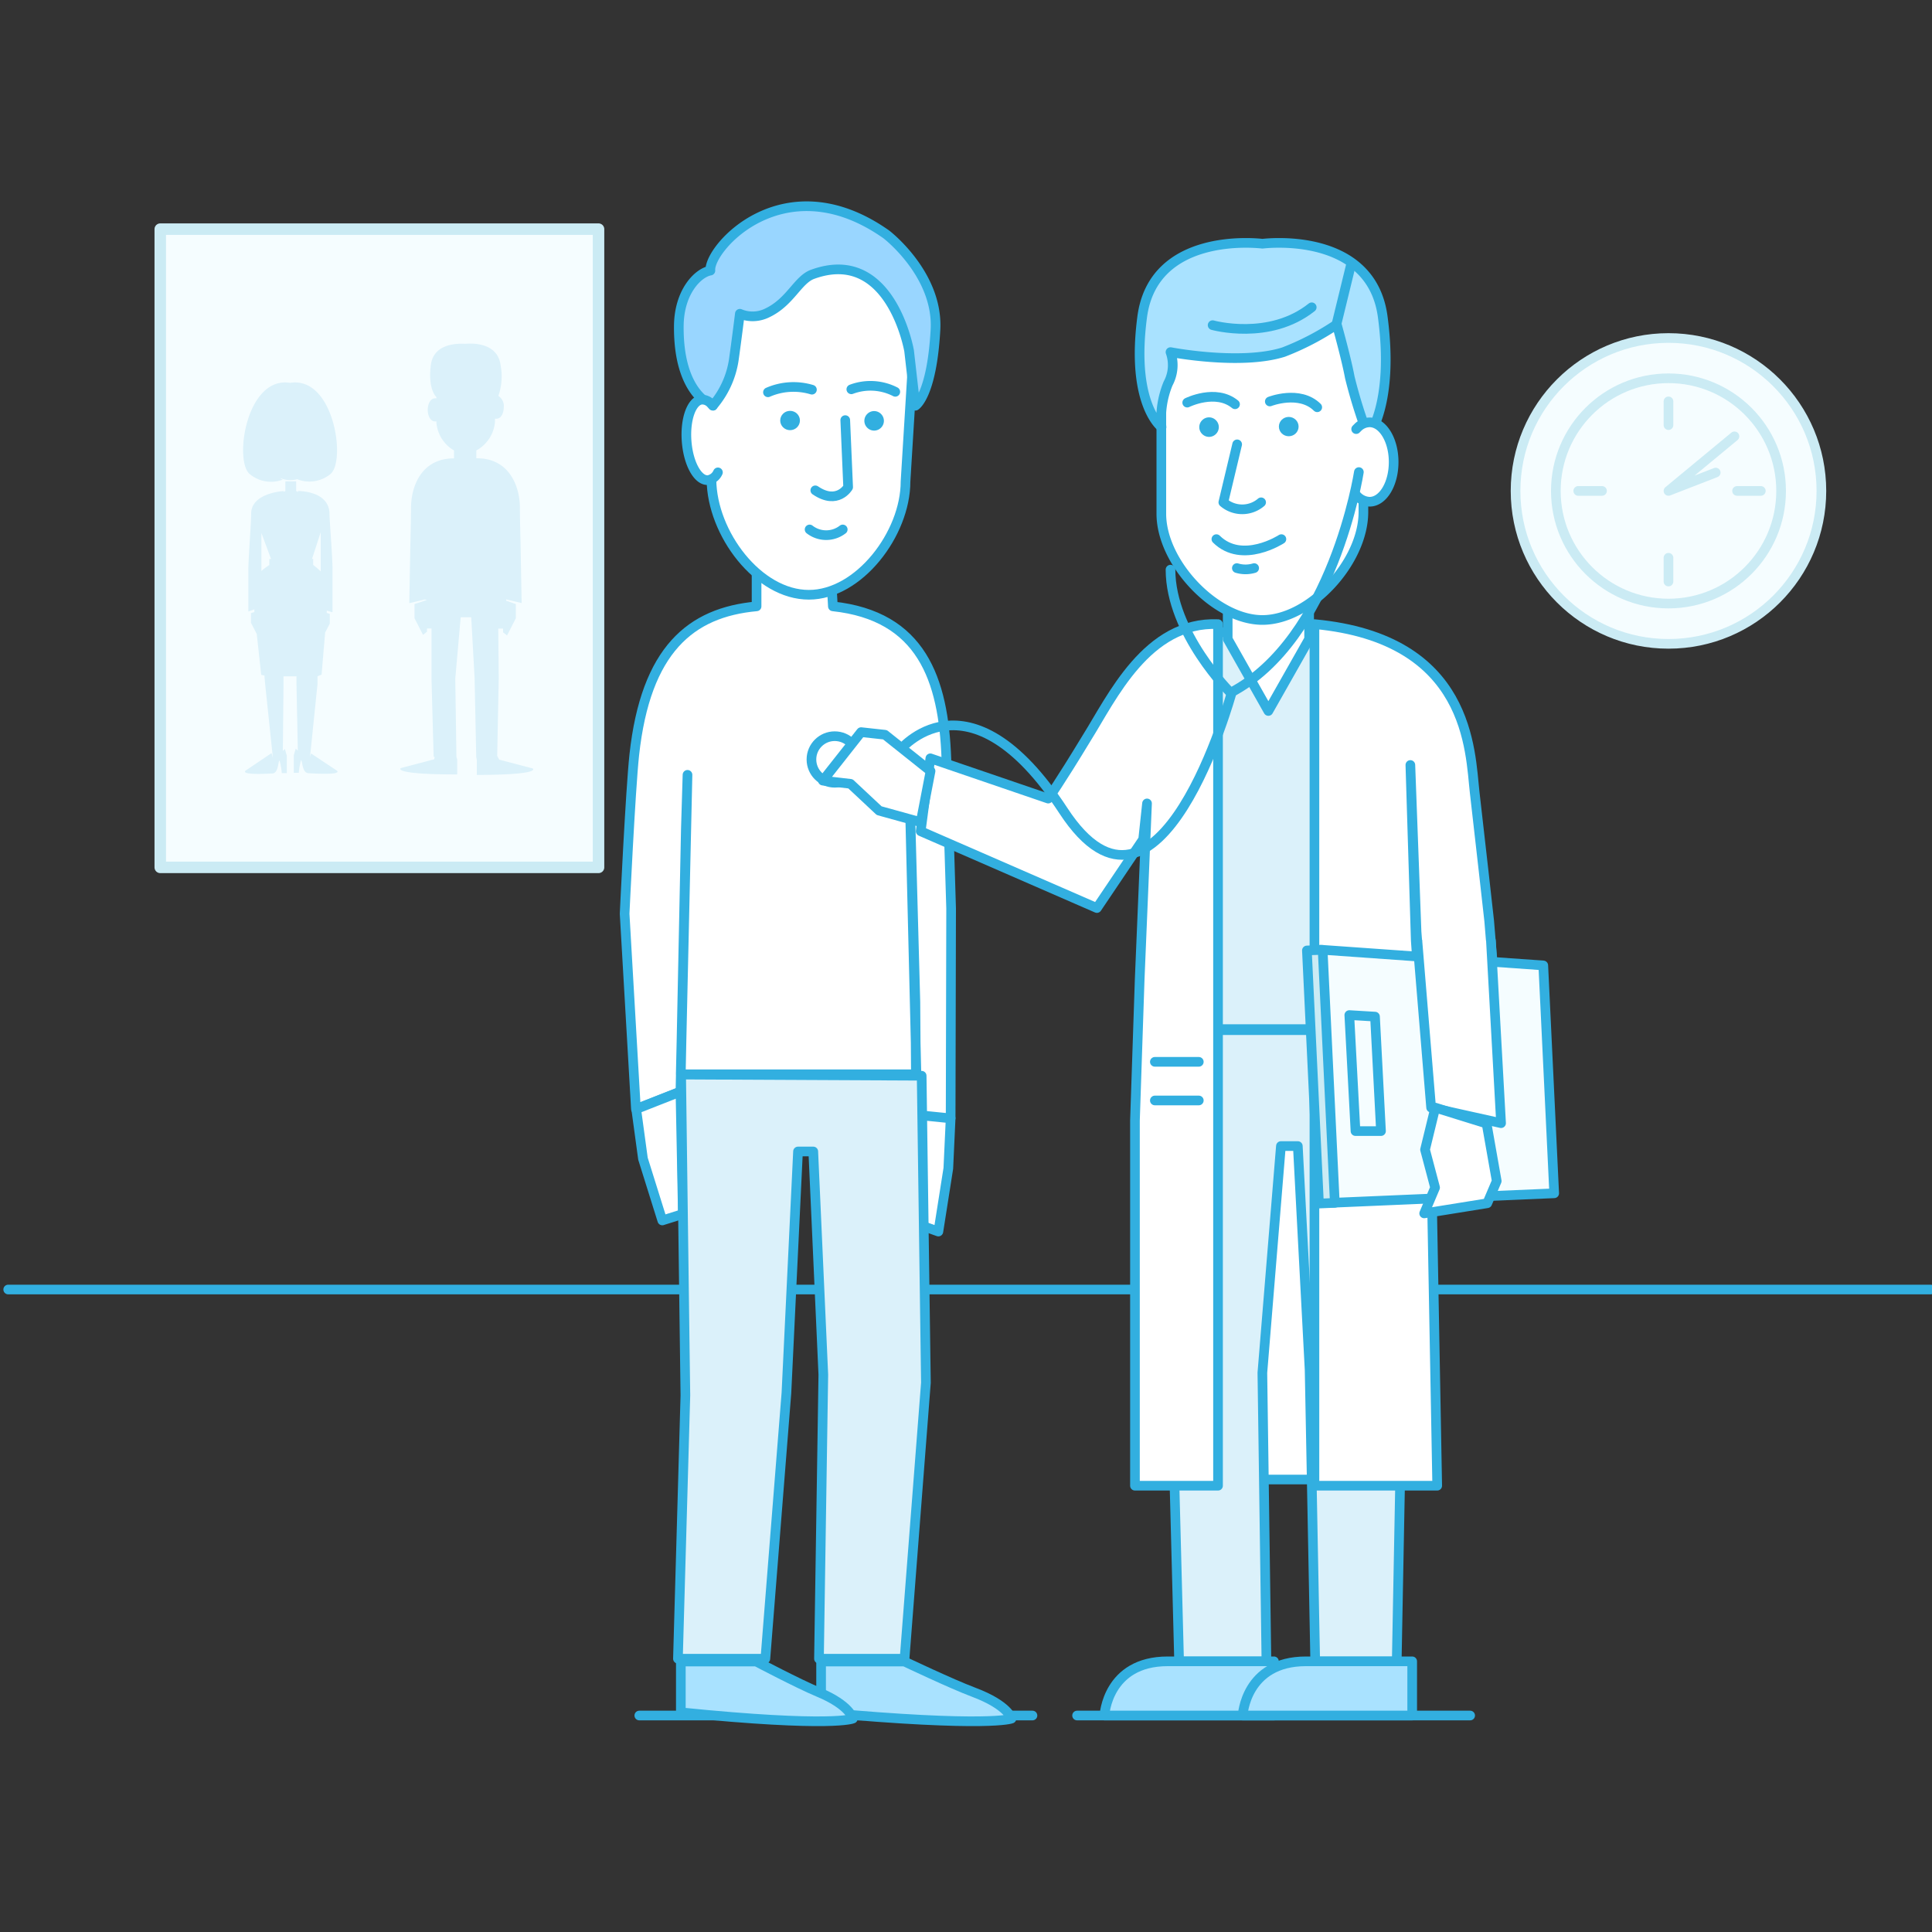 <svg id="Layer_1" data-name="Layer 1" xmlns="http://www.w3.org/2000/svg" viewBox="0 0 200 200"><rect x="0" y="0" width="200" height="200" fill="#333333" stroke="none"/><defs><style>.cls-1,.cls-11,.cls-2{fill:#f5fdff;}.cls-1,.cls-3{stroke:#cbebf4;}.cls-1,.cls-10,.cls-11,.cls-12,.cls-3,.cls-5,.cls-6,.cls-7,.cls-8{stroke-linecap:round;stroke-linejoin:round;}.cls-3,.cls-5{fill:none;}.cls-3{stroke-width:1.19px;}.cls-4,.cls-7{fill:#dbf1fa;}.cls-10,.cls-11,.cls-12,.cls-5,.cls-6,.cls-7,.cls-8{stroke:#32afe0;}.cls-6{fill:#fff;}.cls-8{fill:#a9e2ff;}.cls-9{fill:#32afe0;}.cls-10{fill:#99d6ff;}.cls-12{fill:#cbebf4;}</style></defs><title>1007</title><circle class="cls-1" cx="172.72" cy="50.82" r="15.83"/><circle class="cls-1" cx="172.72" cy="50.82" r="11.66"/><polyline class="cls-1" points="179.55 45.17 172.72 50.82 177.61 48.92"/><line class="cls-1" x1="172.72" y1="41.55" x2="172.72" y2="44.01"/><line class="cls-1" x1="163.38" y1="50.82" x2="165.84" y2="50.82"/><line class="cls-1" x1="179.82" y1="50.82" x2="182.28" y2="50.82"/><line class="cls-1" x1="172.72" y1="57.74" x2="172.72" y2="60.2"/><rect class="cls-2" x="16.59" y="23.72" width="45.37" height="66.07"/><rect class="cls-3" x="16.59" y="23.72" width="45.37" height="66.07"/><path class="cls-4" d="M29.28,49.65a.54.54,0,0,1-.27-.16,2.72,2.72,0,0,0,1.74.12l.08,0-.06,0a3.44,3.44,0,0,0,3.43-.53c1.65-1.33.37-10.14-4.14-9.45v0H30v0c-4.51-.69-5.8,8.11-4.14,9.45A3.44,3.44,0,0,0,29.28,49.65Z"/><path class="cls-4" d="M34.79,79.72,32.2,78l-.11.39.78-7.6,0-.78.42-.18.37-4.35.48-.93v-1l-.31-.1,0-.24.59.17V58.86c0-1.22-.31-5-.31-5.63,0-2.48-3.3-2.4-3.3-2.4l.08.12-.23-.12v-1H29.54v1l-.21.1.06-.1S26,51,26,53.18c0,1-.3,4.83-.29,5.79,0,1.81,0,3.41,0,4.33l.62-.22,0,.28-.35.11v1l.6,1.16.46,4.23.33.07.09,1,.79,7.53-.14-.5-2.59,1.75s-1.15.57,2.65.36c.68,0,.61-1.32.77-1.34a7,7,0,0,1,.23,1.3l.52,0,0-1.8-.2-.7-.21.21.07-6.92v-.81h1.34l0,.7.14,7-.22-.21-.2.7,0,1.8.52,0a7,7,0,0,1,.23-1.3c.16,0,.09,1.31.77,1.34C35.95,80.29,34.79,79.72,34.79,79.72ZM33.2,55.09v4.06a9.4,9.4,0,0,0-.78-.67h0v-.62H32.3Zm-5.32,2.78v.62h0a6.57,6.57,0,0,0-.82.62V55.17l1,2.7Zm.55,20.86h0Zm3.55,0h0Z"/><path class="cls-4" d="M55.15,79.55l-3.47-.91-.21-.39.16-8.07-.05-5.11h.5V65h0v.46l.41.32L53.4,64V62.53l-1-.34,0-.14,1.6.38-.11-6.06s-.07-2.73-.07-3.81c0-2.07-1-5.12-4.45-5.12v0l-.06,0v-.81a3.72,3.72,0,0,0,1.93-2.95v-.34a.46.46,0,0,0,.19,0c.4,0,.72-.53.72-1.19a1.22,1.22,0,0,0-.56-1.16,6.18,6.18,0,0,0,.23-3.2c-.34-2.53-3.39-2.22-3.61-2.2s-3.28-.34-3.61,2.2.58,3.32.58,3.32v.13a.46.46,0,0,0-.18,0c-.4,0-.72.53-.72,1.19s.32,1.19.72,1.19a.46.46,0,0,0,.18,0v.15A3.67,3.67,0,0,0,47,46.63v.95h0v-.13c-3.45,0-4.45,3-4.45,5.12,0,1.08-.07,3.81-.07,3.81l-.11,6.06,1.59-.38.24.05-1.29.42V64l.88,1.72.41-.32V65h0v.06h.47l0,5.28.22,8H45l-.05.26-3.46.91s-1,.66,5.84.66V78.62l-.08-.26h0l-.12-8.1.56-6.36h1.09l.35,6.28.17,8.19.06.28h0v1.57C56.16,80.21,55.15,79.55,55.15,79.55ZM51.17,41v0h0Z"/><line class="cls-5" x1="0.85" y1="133.49" x2="199.85" y2="133.49"/><line class="cls-5" x1="111.5" y1="177.59" x2="152.19" y2="177.59"/><line class="cls-5" x1="66.18" y1="177.59" x2="106.88" y2="177.59"/><path class="cls-6" d="M78.32,62.77c-6.82.62-11.47,4.49-12.66,15.37-.4,3.7-1,16.45-1,16.45l1.17,20.22L70.44,113,71,85.79l.17-5.58-.7,31H94.87l-.78-32.18.67,24.68.09,12.53,3.56-.5.05-21.69s-.29-9.66-.49-15.46c-.29-8.33-2.61-14.84-11.75-15.82l-.17-3L78.32,58.2Z"/><polygon class="cls-6" points="70.44 113.01 70.69 125.67 68.56 126.34 66.56 119.95 65.86 114.81 70.44 113.01"/><polygon class="cls-6" points="94.84 115.41 95.35 126.85 97.14 127.49 98.17 120.95 98.41 115.77 94.84 115.41"/><polygon class="cls-7" points="70.18 171.71 79.23 171.71 81.41 144.2 82.61 119.2 84.19 119.2 85.23 142.31 84.78 171.71 93.64 171.71 95.85 143.14 95.41 111.36 70.51 111.24 70.95 144.45 70.18 171.71"/><path class="cls-8" d="M85,177.26V172h8.63s4.85,2.31,7.14,3.17c3.63,1.36,3.94,2.74,3.94,2.74S102.45,178.85,85,177.26Z"/><path class="cls-8" d="M70.48,177.26V172h7.8s4.38,2.31,6.45,3.17c3.28,1.36,3.56,2.74,3.56,2.74S86.25,178.85,70.48,177.26Z"/><path class="cls-6" d="M83.74,61.57h0c5.15,0,10-6.29,10-11.73l1-16.28c0-5.8-4.51-10.54-10-10.53H82.56c-5.49,0-10,4.76-10,10.56l1.09,16.07C73.7,55.22,78.49,61.58,83.74,61.57Z"/><path class="cls-9" d="M89.77,42.86a1,1,0,0,0,0,1.41,1,1,0,0,0,1.44,0,1,1,0,0,0,0-1.41A1,1,0,0,0,89.77,42.86Z"/><ellipse class="cls-9" cx="81.78" cy="43.54" rx="1.02" ry="1" transform="translate(-0.06 0.12) rotate(-0.09)"/><path class="cls-5" d="M87.24,54.81a2.79,2.79,0,0,1-3.43,0"/><path class="cls-5" d="M84.4,50.76c2.3,1.57,3.4-.33,3.4-.33l-.3-6.94"/><path class="cls-10" d="M96.84,34.13C96.46,41,94.76,42,94.76,42s0,0-.65-5.68c0,0-1.88-10.89-10-7.92-1.54.57-2.3,2.87-4.7,4a3.4,3.4,0,0,1-2.82.08h0s-.31,2.52-.63,4.79A9.45,9.45,0,0,1,73.79,42s-3.55-1.09-3.52-8.17c0-3.63,2-5.6,3.27-5.82-.22-2.3,7.64-11.18,18.19-3.76C91.74,24.25,97.15,28.38,96.84,34.13Z"/><path class="cls-6" d="M73.79,42l-.18-.2a1.22,1.22,0,0,0-.95-.43c-1.05.08-1.76,2-1.58,4.33s1.19,4.11,2.24,4a1.37,1.37,0,0,0,1-.8"/><path class="cls-5" d="M92.68,40.56a5.63,5.63,0,0,0-4.55-.26"/><path class="cls-5" d="M79.5,40.61a6.6,6.6,0,0,1,4.55-.27"/><rect class="cls-6" x="125.06" y="106.64" width="12.11" height="46.52"/><polygon class="cls-7" points="144.59 171.98 136.15 171.98 135.57 141.79 134.35 118.64 132.6 118.64 130.68 142.11 131.1 171.98 122.06 171.98 121.29 142.43 121.17 106.64 144.87 106.64 145.16 141.79 144.59 171.98"/><polygon class="cls-7" points="139.99 106.53 122.51 106.53 122.51 66.18 131.25 64.61 139.99 67.81 139.99 106.53"/><polygon class="cls-6" points="135.52 66.15 131.3 73.6 127.09 66.15 127.09 60.3 135.52 60.3 135.52 66.15"/><path class="cls-6" d="M126.09,64.61V153.8h-8.6V116l.49-14.64.76-18.19-.4,3.72L113.55,94,95.31,86.05l1-7.55,12.2,4.17s1.09-1.5,4-6.3C115.09,72.26,118.74,64.3,126.09,64.61Z"/><path class="cls-6" d="M136.07,64.61V153.8h12.71l-.72-39.14-1.22-13.28-.28-4L146,79.19l.64,17.26,1.41,18.22,7.83,1.51-1.72-20.85s-1.07-9.59-1.5-13.28C152.17,77.81,152.25,66.11,136.07,64.61Z"/><line class="cls-6" x1="119.55" y1="109.92" x2="124.1" y2="109.92"/><line class="cls-6" x1="119.55" y1="113.92" x2="124.1" y2="113.92"/><polygon class="cls-11" points="137.98 124.51 160.89 123.53 159.76 99.94 136.68 98.31 137.98 124.51"/><polygon class="cls-12" points="136.54 124.59 138.18 124.52 136.92 98.33 135.29 98.39 136.54 124.59"/><polygon class="cls-11" points="140.32 117.09 142.96 117.09 142.34 105.24 139.68 105.08 140.32 117.09"/><polyline class="cls-6" points="146.73 97.43 148.15 114.66 155.39 116.27 154.34 97.38"/><polygon class="cls-6" points="148.58 114.66 147.52 119.01 148.56 122.94 147.43 125.61 153.96 124.56 154.94 122.26 153.89 116.31 148.58 114.66"/><path class="cls-6" d="M130.68,64.18h0c-4.85,0-10.46-5.91-10.46-11V37.81a9.71,9.71,0,0,1,9.4-9.94h2.12a9.71,9.71,0,0,1,9.4,9.94V53C141.14,58.18,135.63,64.18,130.68,64.18Z"/><path class="cls-9" d="M125.88,43.51a1,1,0,0,1,0,1.41,1,1,0,0,1-1.44,0,1,1,0,0,1,0-1.41A1,1,0,0,1,125.88,43.51Z"/><ellipse class="cls-9" cx="133.41" cy="44.16" rx="1.02" ry="1"/><path class="cls-5" d="M122.9,41.68s2.95-1.47,4.95.17"/><path class="cls-5" d="M136.36,42.16c-1.84-1.81-4.91-.6-4.91-.6"/><path class="cls-5" d="M125.92,55.81c2.67,2.64,6.73,0,6.73,0"/><path class="cls-5" d="M130.55,52a3,3,0,0,1-3.91,0l1.43-6"/><path class="cls-8" d="M143.14,32.8c-1.16-8.73-11.68-7.66-12.45-7.57-.77-.09-11.29-1.16-12.45,7.57-1.2,9.06,2,11.42,2,11.42a9.59,9.59,0,0,1,.68-4.52,4,4,0,0,0,.25-3.25s7.26,1.4,11.7,0a27.5,27.5,0,0,0,5.51-2.87h0s1,3.57,1.35,5.48a52.29,52.29,0,0,0,1.92,6.13S144.35,41.86,143.14,32.8Z"/><path class="cls-6" d="M140.39,44.42l.21-.21a1.77,1.77,0,0,1,1.18-.49c1.37,0,2.49,1.84,2.49,4.11s-1.11,4.11-2.49,4.11a1.88,1.88,0,0,1-1.39-.7"/><line class="cls-10" x1="139.88" y1="27.3" x2="138.36" y2="33.53"/><path class="cls-5" d="M125.53,33.66s5.87,1.65,10.26-1.85"/><path class="cls-5" d="M129.83,58.81a3.11,3.11,0,0,1-1.79,0"/><path class="cls-8" d="M125,177.59H114.33s.27-5.61,6.55-5.61h11v5.61Z"/><path class="cls-8" d="M139.26,177.59H128.64s.27-5.61,6.55-5.61h11v5.61Z"/><path class="cls-5" d="M140.67,48.87S138,66.17,127.39,71.71c0,0-6.21-6.14-6.22-12.74"/><path class="cls-5" d="M127.5,71.71S120,99.1,110.08,83.92s-17-6.18-17-6.18"/><circle class="cls-6" cx="86.41" cy="78.62" r="2.41"/><polygon class="cls-6" points="95.31 85.11 91.01 83.92 88.04 81.14 85.18 80.81 89.14 75.79 91.61 76.06 96.33 79.82 95.31 85.11"/></svg>